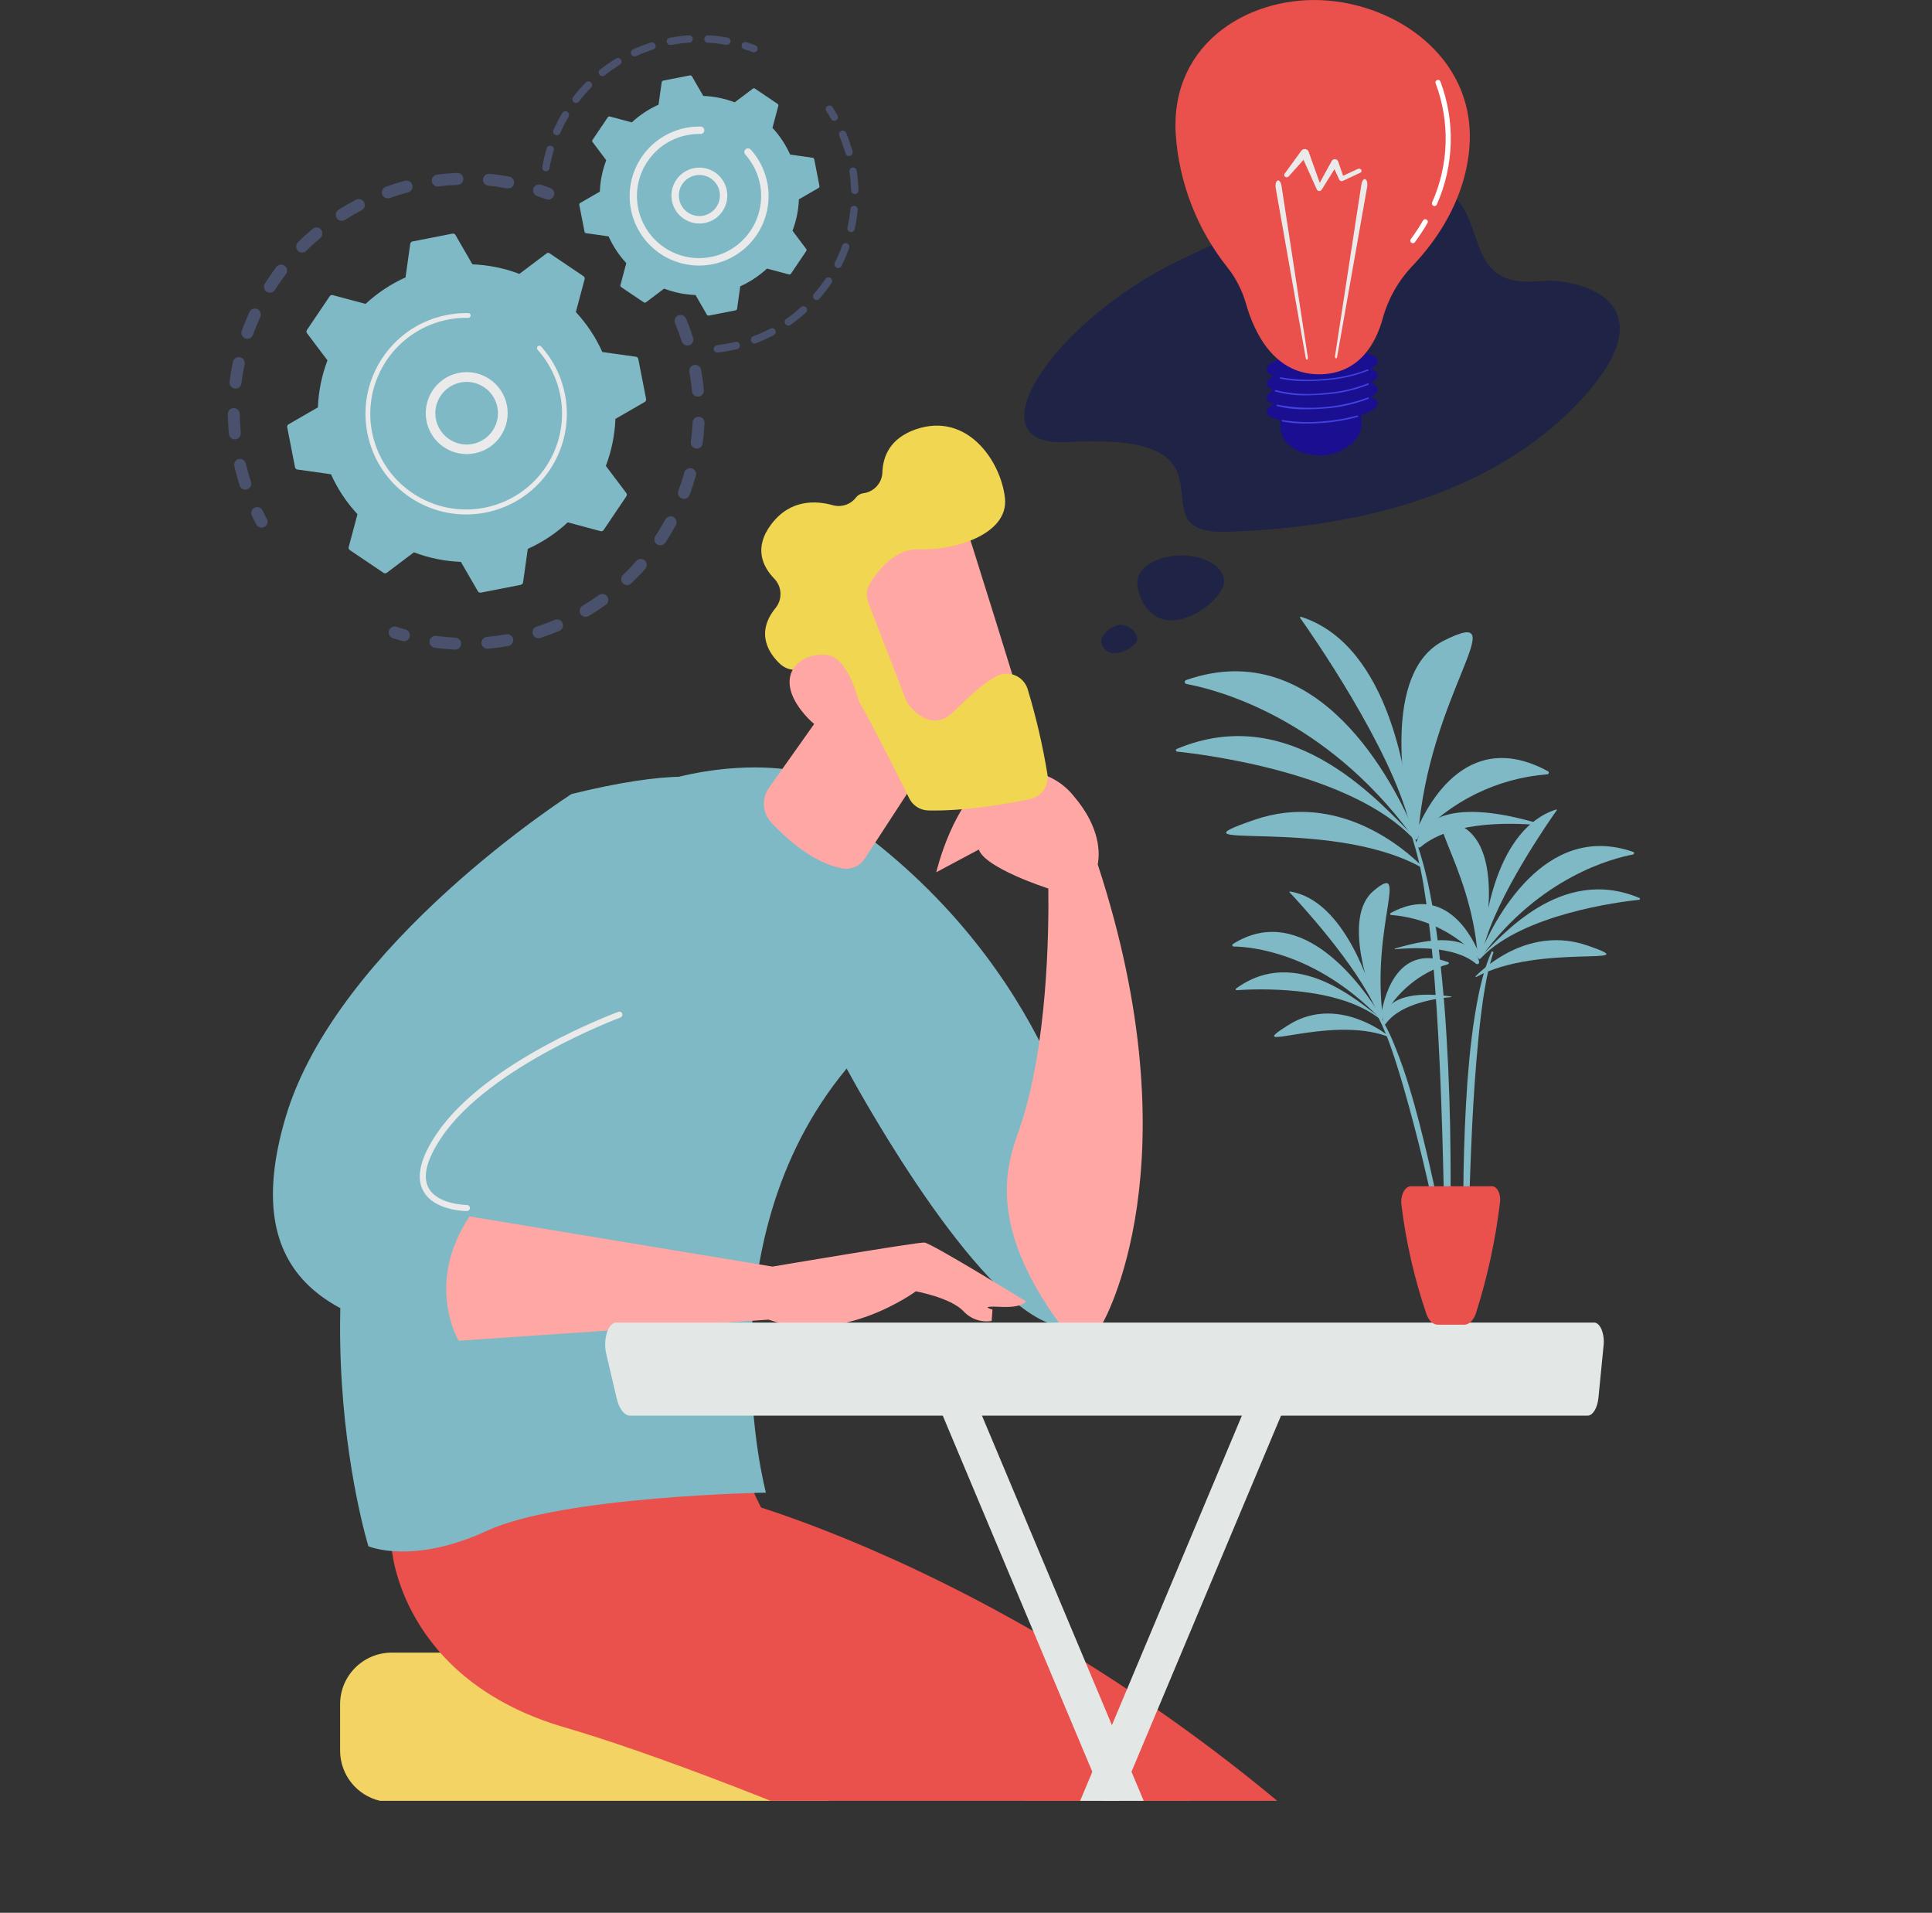 <svg viewBox="0 0 396 392" xmlns="http://www.w3.org/2000/svg" xmlns:xlink="http://www.w3.org/1999/xlink"><rect x="0" y="0" width="396" height="392" fill="#333333" stroke="none"/><clipPath id="a"><path d="m53.38 86-21.32 283.05h319.36l-19.32-283.05z"/></clipPath><clipPath id="b"><path d="m203.63 159.07c-8.24 4.61-11.72 19.68-11.72 19.68l8.71-4.65c1.32 3.83 14.18 7.96 14.18 7.96l.07-.03c.12 8.33-.08 32.63-5.99 49.53-2.31 6.62-7.02 18.92 8.52 40l8.57-.35s19.19-32.58-.97-94.06c.43-2.24.59-7.5-4.83-13.9-2.63-3.35-6.64-5.3-10.9-5.31-1.94 0-3.86.37-5.65 1.11z"/></clipPath><linearGradient id="c"><stop offset="0" stop-color="#febbba"/><stop offset="1" stop-color="#ff928e"/></linearGradient><linearGradient id="d" gradientTransform="matrix(53.26 0 0 -113.62 -5452.28 36775.98)" gradientUnits="userSpaceOnUse" x1="102.97" x2="102.97" xlink:href="#c" y1="321.8" y2="321.8"/><clipPath id="e"><path d="m181.46 127.78-23.85 33.68c-1.55 2.19-1.34 5.16.49 7.12 3.21 3.43 8.63 8.26 14.47 9.37 1.81.35 3.65-.42 4.67-1.97l12.69-19.47s2.29-28.81-7.54-28.81c-.31 0-.62.03-.93.08z"/></clipPath><linearGradient id="f" gradientTransform="matrix(56.63 0 0 -61.88 -5911.49 20141.28)" gradientUnits="userSpaceOnUse" x1="104.96" x2="104.96" xlink:href="#c" y1="323.03" y2="323.03"/><clipPath id="g"><path d="m168.43 117.28 18.12 37.84 24.05-6.86s-12.9-41.84-13.3-42.37c-1.15-1.51-2.98-2.35-4.87-2.25-9.05 0-24 13.64-24 13.64z"/></clipPath><linearGradient id="h" gradientTransform="matrix(51.63 0 0 -42.35 -5481.31 13840.69)" gradientUnits="userSpaceOnUse" x1="106.79" x2="106.79" xlink:href="#c" y1="323.74" y2="323.74"/><clipPath id="i"><path d="m164.3 145.67c7.08 9.05 12.69 2.21 12.69 2.21s-2.09-13.2-7.62-13.68c-.26-.02-.53-.04-.79-.04-5.21 0-9.7 4.58-4.28 11.51z"/></clipPath><linearGradient id="j" gradientTransform="matrix(22.72 0 0 -20.61 -2352.25 6879.87)" gradientUnits="userSpaceOnUse" x1="104.95" x2="104.95" xlink:href="#c" y1="326.82" y2="326.82"/><clipPath id="k"><path d="m94 274.76 63.54-4.32c14.96 5.45 30.19-5.81 30.19-5.81s7.16 1.33 9.74 4.07c1.47 1.61 3.65 2.36 5.79 2.01l.17-2.33s-3.03-.81 1.59-.56 5.27-1.13 5.27-1.13-19.4-11.95-20.82-12.05-31.14 4.93-31.14 4.93l-62.09-10.28c-9.25 13.87-2.23 25.48-2.23 25.48z"/></clipPath><linearGradient id="l" gradientTransform="matrix(35.36 0 0 -124.9 -3750.03 40490.09)" gradientUnits="userSpaceOnUse" x1="106.95" x2="106.95" xlink:href="#c" y1="322.09" y2="322.09"/><clipPath id="m"><path d="m53.38 86-21.32 283.05h319.36l-19.32-283.05z"/></clipPath><clipPath id="n"><path d="m32.06 0h333.51v470.63h-333.51z"/></clipPath><clipPath id="o"><path d="m270.76 71.88c-6.29.51-11.28 2.25-11.14 3.89.04.5.55.93 1.41 1.28-.94.52-1.46 1.07-1.41 1.61.04.5.55.93 1.41 1.28-.94.52-1.46 1.07-1.41 1.61.04.5.55.93 1.41 1.28-.94.52-1.46 1.07-1.41 1.61.06.73 1.11 1.31 2.81 1.7-.02.59 0 1.19.04 1.78.25 3.03 3.65 5.4 8.16 5.4s8.4-3.24 8.45-6.28c.01-.66-.02-1.32-.09-1.98 2.16-.72 3.47-1.6 3.4-2.45-.04-.5-.55-.93-1.41-1.28.94-.52 1.46-1.07 1.41-1.61-.04-.5-.55-.93-1.41-1.28.94-.52 1.46-1.07 1.41-1.61-.04-.5-.55-.93-1.41-1.28.94-.52 1.46-1.07 1.41-1.61-.11-1.34-3.58-2.2-8.25-2.2-1.07 0-2.2.04-3.37.14z"/></clipPath><linearGradient id="p" gradientTransform="matrix(31.51 0 0 -31.43 -3115.57 10301.4)" gradientUnits="userSpaceOnUse" x1="99.9" x2="99.91" y1="325.14" y2="325.14"><stop offset="0" stop-color="#09005d"/><stop offset="1" stop-color="#1a0f91"/></linearGradient><clipPath id="q"><path d="m278.19 85.15c-2.28.63-4.61 1.03-6.97 1.2-2.77.27-5.56.18-8.31-.26-.08-.02-.16.04-.18.12s.04.16.12.18c1.65.29 3.32.43 4.99.41 1.09 0 2.23-.05 3.4-.14 2.38-.17 4.73-.58 7.03-1.21.08-.02.13-.11.1-.19-.02-.08-.11-.13-.19-.1z"/></clipPath><linearGradient id="r"><stop offset="0" stop-color="#4f52ff"/><stop offset="1" stop-color="#4042e2"/></linearGradient><linearGradient id="s" gradientTransform="matrix(7.79 0 0 -15.02 -595.46 5038.6)" gradientUnits="userSpaceOnUse" x1="80.53" x2="80.54" xlink:href="#r" y1="329.63" y2="329.63"/><clipPath id="t"><path d="m280.35 81.47c-5.93 2.15-12.32 2.66-18.51 1.47-.08-.03-.16.02-.19.09s.02.16.09.19h.01c2 .49 4.06.71 6.12.66 1.08 0 2.22-.05 3.37-.14 3.16-.18 6.28-.86 9.23-2.01.08-.03.12-.12.08-.2-.03-.08-.12-.12-.2-.08h-.01z"/></clipPath><linearGradient id="u" gradientTransform="matrix(9.83 0 0 -18.35 -815.82 6101.97)" gradientUnits="userSpaceOnUse" x1="86.27" x2="86.28" xlink:href="#r" y1="328.1" y2="328.1"/><clipPath id="v"><path d="m280.35 78.58c-2.92 1.14-6 1.81-9.13 1.99-3.26.37-6.55.16-9.74-.62-.08-.03-.16.02-.19.09s.02.16.09.19c2.1.58 4.28.84 6.45.78 1.09 0 2.23-.05 3.4-.14 3.16-.18 6.28-.86 9.23-2.01.08-.03.12-.12.08-.2-.03-.08-.12-.12-.2-.08h-.01z"/></clipPath><linearGradient id="w" gradientTransform="matrix(9.97 0 0 -18.67 -831.7 6204.33)" gradientUnits="userSpaceOnUse" x1="86.61" x2="86.62" xlink:href="#r" y1="327.98" y2="327.98"/><clipPath id="x"><path d="m280.3 75.71c-2.91 1.13-5.97 1.79-9.08 1.96-2.91.29-5.85.17-8.73-.35-.08-.02-.16.03-.18.11s.03.16.11.18c1.79.36 3.61.52 5.44.49 1.09 0 2.23-.05 3.38-.14 3.15-.18 6.24-.85 9.18-1.99.08-.03.11-.12.07-.2-.03-.08-.12-.11-.2-.08z"/></clipPath><linearGradient id="y" gradientTransform="matrix(9.52 0 0 -17.68 -782.17 5882.22)" gradientUnits="userSpaceOnUse" x1="85.52" x2="85.53" xlink:href="#r" y1="328.36" y2="328.36"/><path d="m139.14 64.6c.6-.18 1.24.12 1.48.7.54 1.27 1.02 2.59 1.45 3.91.21.64-.14 1.33-.79 1.54h-.02c-.64.2-1.31-.16-1.52-.79-.41-1.26-.87-2.51-1.38-3.72-.26-.62.03-1.34.65-1.6.04-.02.08-.03.12-.04m3.02 10.23s.09-.03.14-.03c.67-.12 1.3.33 1.42.99.24 1.37.43 2.76.55 4.13.08.67-.4 1.28-1.07 1.36s-1.28-.4-1.36-1.07c0-.02 0-.04 0-.07-.12-1.31-.3-2.63-.53-3.93-.11-.61.26-1.21.85-1.39m.68 10.64c.65-.19 1.33.17 1.53.82.04.13.06.27.05.41-.07 1.38-.2 2.78-.38 4.16-.07.67-.68 1.16-1.35 1.08-.67-.07-1.16-.68-1.08-1.35 0-.02 0-.04 0-.06.18-1.3.3-2.63.36-3.95.03-.52.37-.96.87-1.11m-1.72 10.53c.65-.19 1.33.17 1.52.82.07.22.07.46 0 .68-.38 1.34-.81 2.67-1.3 3.97-.25.63-.96.94-1.59.7-.62-.24-.93-.93-.71-1.56.46-1.23.88-2.5 1.24-3.77.11-.4.43-.72.83-.84m-4.01 9.87c.65-.2 1.33.17 1.53.82.09.31.06.65-.1.94-.66 1.22-1.38 2.42-2.15 3.58-.37.57-1.13.73-1.69.36-.57-.37-.73-1.13-.36-1.69 0 0 0-.01.01-.02.73-1.1 1.41-2.24 2.04-3.4.15-.28.41-.49.72-.59m-6.1 8.74c.65-.19 1.33.18 1.52.82.12.4.02.84-.25 1.16-.91 1.04-1.89 2.05-2.89 3.01-.5.45-1.27.42-1.73-.08-.44-.48-.42-1.22.04-1.68.95-.91 1.87-1.88 2.74-2.86.15-.17.35-.3.56-.36m-42.08 15.75c.17-.05.34-.06.52-.04 1.3.17 2.63.29 3.95.36.67.04 1.19.62 1.15 1.3-.04.66-.6 1.17-1.26 1.15-1.39-.07-2.78-.19-4.16-.38-.67-.09-1.14-.71-1.05-1.38.06-.48.4-.87.86-1.01m34.19-8.59c.65-.19 1.33.17 1.53.82.15.5-.03 1.04-.46 1.35-1.12.81-2.29 1.58-3.48 2.29-.57.36-1.33.19-1.69-.39-.36-.57-.19-1.33.39-1.69.01 0 .03-.02.04-.03 1.13-.68 2.24-1.41 3.31-2.18.11-.08.23-.14.36-.18m-23.54 8.81c.08-.02.16-.04.24-.05 1.31-.12 2.63-.3 3.93-.53.66-.13 1.31.3 1.44.96s-.3 1.31-.96 1.44c-.02 0-.03 0-.05 0-1.36.24-2.76.43-4.14.56-.67.06-1.27-.43-1.33-1.11-.05-.58.31-1.11.86-1.28m14.27-3.57c.65-.19 1.33.17 1.52.82.18.6-.12 1.24-.7 1.48-1.28.54-2.59 1.03-3.91 1.46h-.03c-.65.19-1.33-.19-1.51-.84-.18-.63.16-1.28.78-1.49 1.25-.41 2.5-.87 3.71-1.39.04-.02.08-.03.12-.04" fill="#7d97f4" opacity=".3"/><path d="m80.53 128.45c.24-.07.49-.07.73 0 .6.2 1.21.38 1.83.55.66.17 1.05.83.89 1.49s-.83 1.05-1.49.89c-.02 0-.04-.01-.06-.02-.64-.18-1.29-.38-1.92-.58-.64-.21-.99-.9-.79-1.54.12-.38.43-.68.81-.79" fill="#7d97f4" opacity=".3"/><path d="m52.37 103.98c.58-.17 1.19.1 1.45.64.27.57.57 1.14.87 1.7.33.59.11 1.34-.48 1.66-.59.33-1.34.11-1.66-.48 0 0-.01-.02-.02-.03-.32-.59-.62-1.19-.91-1.79-.29-.61-.04-1.34.57-1.64.06-.03.12-.05.18-.07" fill="#7d97f4" opacity=".3"/><path d="m81.39 37.51c.54-.16 1.08-.32 1.63-.46.65-.17 1.32.22 1.5.87s-.22 1.32-.87 1.5c-1.27.34-2.51.72-3.73 1.15-.63.24-1.34-.07-1.58-.7s.07-1.34.7-1.58c.02 0 .04-.01.06-.02.75-.27 1.52-.52 2.29-.75m7.98-1.7c.07-.02.13-.03.2-.04 1.35-.17 2.73-.28 4.09-.34.67-.05 1.26.46 1.31 1.14.05.67-.46 1.26-1.14 1.31-.02 0-.05 0-.07 0-1.29.05-2.6.16-3.89.32-.67.08-1.28-.4-1.36-1.07-.07-.59.29-1.14.86-1.32m-16.17 5.02c.65-.19 1.33.17 1.52.82.17.56-.09 1.17-.61 1.44-1.15.6-2.28 1.25-3.38 1.94-.56.38-1.32.23-1.7-.33s-.23-1.32.33-1.7c.02-.01.04-.03.06-.04 1.15-.73 2.35-1.42 3.56-2.05.07-.04.14-.06.21-.09m26.67-5.16c.15-.05.31-.06.47-.05 1.36.13 2.73.33 4.07.57.66.14 1.09.78.95 1.45-.13.64-.75 1.07-1.39.96-1.27-.23-2.57-.42-3.86-.54-.67-.07-1.16-.66-1.1-1.34.05-.49.39-.91.86-1.05m-35.37 11c.65-.2 1.33.17 1.53.82.14.47 0 .98-.38 1.29-.99.83-1.95 1.72-2.87 2.64-.49.47-1.26.45-1.73-.04-.45-.47-.45-1.22 0-1.69.96-.97 1.98-1.9 3.02-2.78.13-.11.28-.19.43-.24m-7.22 7.61c.65-.2 1.33.17 1.53.82.11.37.04.78-.2 1.09-.78 1.03-1.53 2.11-2.23 3.2-.35.58-1.1.76-1.68.41s-.76-1.1-.41-1.68c0-.02.02-.03.03-.05.73-1.15 1.52-2.28 2.34-3.37.16-.21.37-.36.62-.43m-5.38 9.01c.65-.19 1.33.17 1.52.82.09.28.06.59-.06.86-.54 1.18-1.04 2.39-1.48 3.61-.2.65-.89 1.01-1.53.81-.65-.2-1.01-.89-.81-1.53.01-.04.02-.07.04-.1.46-1.28.99-2.56 1.55-3.8.15-.32.42-.56.76-.66m-3.29 9.95c.65-.19 1.33.17 1.52.82.06.2.07.41.03.61-.27 1.27-.49 2.56-.65 3.85-.06.67-.65 1.17-1.33 1.11-.67-.06-1.17-.65-1.11-1.33 0-.03 0-.06.01-.09.17-1.35.4-2.71.68-4.05.09-.44.42-.79.84-.92m-1.02 10.44c.65-.19 1.33.17 1.53.82.03.11.05.22.05.33.02 1.29.09 2.6.21 3.89.05.67-.45 1.26-1.12 1.32-.66.05-1.24-.42-1.31-1.08-.13-1.36-.21-2.74-.23-4.1 0-.55.35-1.03.87-1.19m1.28 10.43.07-.02c.66-.16 1.32.25 1.47.91.22.93.47 1.86.75 2.77.1.33.2.66.31.98.21.64-.14 1.33-.78 1.54-.63.21-1.32-.12-1.53-.76 0 0 0-.02 0-.03-.11-.34-.22-.69-.32-1.04-.29-.96-.55-1.94-.79-2.92-.15-.63.22-1.27.84-1.45" fill="#7d97f4" opacity=".3"/><path d="m110.15 37.85c.24-.07.5-.07.74.01.63.21 1.27.43 1.89.67.64.22.98.92.75 1.56s-.92.98-1.56.75c-.02 0-.04-.01-.06-.02-.6-.22-1.2-.44-1.8-.64-.64-.21-.99-.91-.78-1.55.13-.38.43-.67.81-.79" fill="#7d97f4" opacity=".3"/><path d="m112.68 51.92c-.2-.14-.47-.13-.66.02l-5.56 4.19c-3.08-1.17-6.33-1.83-9.63-1.96l-3.48-6.02c-.12-.21-.36-.32-.6-.27l-8.2 1.6c-.24.05-.42.24-.46.48l-.97 6.89c-3.01 1.35-5.77 3.19-8.19 5.43l-6.73-1.8c-.24-.06-.49.03-.62.23l-4.67 6.92c-.14.2-.13.47.02.66l4.19 5.56c-1.17 3.08-1.83 6.33-1.96 9.63l-6.02 3.48c-.21.12-.32.36-.27.6l1.6 8.2c.05.24.24.42.48.46l6.89.97c1.35 3.01 3.19 5.77 5.43 8.19l-1.8 6.73c-.06.24.03.49.23.62l6.92 4.67c.2.14.47.13.66-.02l5.56-4.19c3.08 1.17 6.33 1.83 9.63 1.96l3.48 6.02c.12.21.36.32.6.28l8.2-1.6c.24-.05.42-.24.46-.48l.97-6.89c3.01-1.35 5.77-3.19 8.19-5.43l6.73 1.8c.24.06.49-.03.62-.23l4.67-6.92c.14-.2.13-.47-.02-.66l-4.19-5.56c1.17-3.08 1.83-6.33 1.96-9.63l6.02-3.48c.21-.12.32-.36.27-.6l-1.6-8.2c-.05-.24-.24-.42-.48-.46l-6.89-.97c-1.35-3.01-3.19-5.77-5.43-8.19l1.8-6.73c.06-.24-.03-.49-.23-.62l-6.93-4.67z" fill="#7fb9c5"/><path d="m93.23 76.62c4.44-1.34 9.13 1.17 10.47 5.61s-1.17 9.13-5.61 10.47-9.13-1.17-10.47-5.61c-1.2-3.99.7-8.25 4.46-10.03.37-.18.76-.32 1.15-.44m4.27 14.2c.3-.09.6-.21.89-.34 3.2-1.51 4.58-5.34 3.06-8.54s-5.34-4.58-8.54-3.06c-3.2 1.51-4.58 5.34-3.06 8.54 1.36 2.87 4.61 4.32 7.65 3.41" fill="#eaeaea"/><path d="m89.56 65.06c.68-.2 1.36-.37 2.06-.51.22-.04.44-.08.66-.12 1.09-.18 2.19-.27 3.29-.27h.42c.27 0 .49.23.48.5 0 .27-.23.49-.5.48-8.24-.16-15.7 4.82-18.71 12.49-1.37 3.47-1.72 7.27-1 10.93.13.66.29 1.32.49 1.96 3.19 10.38 14.19 16.21 24.57 13.02 9.59-2.95 15.42-12.65 13.53-22.5-.68-3.49-2.29-6.73-4.67-9.38-.18-.2-.16-.51.04-.69s.51-.16.69.04c2.02 2.25 3.52 4.91 4.39 7.81 3.3 10.91-2.87 22.43-13.78 25.73-.67.2-1.34.37-2.03.5-10.38 2.02-20.61-4.13-23.69-14.25-.2-.68-.38-1.37-.51-2.06-2.02-10.38 4.14-20.61 14.26-23.69" fill="#eaeaea"/><path d="m169.79 21.65c.32-.1.67.03.85.31.35.54.69 1.09 1.01 1.65.22.36.11.82-.25 1.04s-.82.11-1.04-.25c0-.01-.02-.03-.02-.04-.3-.53-.63-1.06-.96-1.57-.23-.35-.13-.82.22-1.04.06-.04.13-.07.2-.09" fill="#7d97f4" opacity=".3"/><path d="m172.51 26.79c.37-.11.77.08.92.43.43 1.02.8 2.07 1.12 3.13.07.22.13.45.2.67.1.4-.13.81-.53.93-.4.11-.82-.12-.93-.52-.06-.22-.12-.43-.19-.64-.31-1.01-.66-2.01-1.07-2.98-.16-.39.02-.83.41-.99.03-.01.05-.02.07-.03m2.12 7.56s.07-.02.11-.02c.41-.06.8.22.86.63.2 1.33.32 2.67.36 4.01.02.42-.3.77-.72.79s-.77-.3-.79-.72c0-.01 0-.02 0-.04-.04-1.28-.15-2.56-.34-3.82-.06-.37.17-.73.53-.84m.2 7.86c.09-.03.19-.04.29-.03.42.04.72.41.68.83-.13 1.34-.34 2.66-.64 3.98-.1.41-.5.66-.91.56-.4-.1-.65-.49-.56-.89.28-1.25.48-2.52.61-3.79.03-.3.24-.56.53-.65m-1.72 7.64c.4-.12.82.11.94.51.05.15.04.32-.01.47-.45 1.26-.99 2.5-1.59 3.7-.19.37-.64.52-1.02.33-.37-.19-.52-.64-.33-1.02.58-1.14 1.08-2.32 1.52-3.52.08-.23.26-.4.49-.47m-3.54 7.01c.4-.12.82.11.94.51.07.22.03.45-.1.64-.75 1.12-1.56 2.18-2.44 3.2-.27.32-.74.37-1.06.1s-.37-.74-.1-1.06c0 0 .01-.02.02-.03.84-.97 1.61-1.99 2.33-3.05.1-.14.24-.25.41-.3m-5.13 5.92c.4-.12.82.11.94.51.08.28 0 .58-.22.78-1 .9-2.05 1.74-3.15 2.51-.34.24-.81.16-1.05-.19s-.16-.81.19-1.05c1.05-.73 2.05-1.53 3-2.39.08-.08.18-.13.29-.16m-6.42 4.49c.4-.12.82.11.94.51.1.35-.05.71-.37.88-1.19.63-2.41 1.18-3.67 1.66-.39.15-.83-.05-.98-.44s.05-.83.44-.98c1.2-.45 2.37-.98 3.5-1.58.04-.02.09-.04.14-.06m-11.21 3.5s.09-.02.13-.03c1.11-.13 2.2-.32 3.29-.57.17-.04.33-.08.49-.11.41-.1.81.15.91.56.1.4-.15.81-.55.91-.17.04-.34.08-.52.12-1.14.26-2.29.46-3.44.6-.41.05-.79-.25-.84-.66-.04-.36.18-.7.53-.81" fill="#7d97f4" opacity=".3"/><path d="m133.44 8.7c.4-.11.82.13.93.53.11.39-.11.79-.48.92-1.2.38-2.38.83-3.52 1.35-.38.17-.83 0-1-.37-.17-.38 0-.83.37-1 1.2-.55 2.44-1.02 3.69-1.42h.01m3.75-.95s.05-.01.08-.02c1.3-.24 2.61-.41 3.93-.5.42-.03.78.29.8.7.03.42-.29.78-.7.8-1.26.08-2.51.24-3.75.48-.41.08-.8-.2-.88-.61-.07-.38.15-.75.52-.86m-10.77 4.16c.4-.12.82.11.94.51.1.33-.04.68-.33.86-1.07.66-2.11 1.38-3.09 2.17-.33.26-.8.21-1.06-.12s-.21-.8.12-1.06c1.03-.82 2.12-1.58 3.24-2.27.06-.03.11-.06.18-.08m18.48-4.66c.08-.03.17-.04.26-.03 1.32.07 2.63.23 3.93.46.41.06.7.44.64.86-.06.41-.44.7-.86.64-.02 0-.03 0-.05 0-1.24-.22-2.49-.37-3.75-.44-.42-.02-.74-.38-.71-.8.02-.32.23-.59.53-.68m-24.51 9.44c.4-.12.82.1.94.5.08.26 0 .55-.18.75-.88.9-1.71 1.85-2.48 2.85-.25.33-.73.39-1.06.14s-.39-.73-.14-1.06c.81-1.05 1.67-2.04 2.6-2.98.09-.09.2-.16.32-.19m-4.71 6.1c.4-.12.82.11.94.51.06.2.03.42-.07.6-.64 1.08-1.22 2.2-1.73 3.36-.18.38-.63.53-1.01.35-.36-.17-.52-.59-.37-.96.53-1.21 1.14-2.38 1.81-3.52.1-.16.25-.28.43-.34m-3.11 7.06c.4-.12.82.11.94.51.04.14.04.29 0 .44-.37 1.21-.66 2.43-.87 3.67-.08.41-.48.67-.89.59-.39-.08-.65-.45-.6-.85.23-1.3.53-2.59.91-3.85.07-.24.26-.43.51-.5" fill="#7d97f4" opacity=".3"/><path d="m152.53 8.64c.14-.04.3-.04.44 0 .62.19 1.23.4 1.83.63.39.15.59.58.44.97s-.58.59-.97.44c-.57-.21-1.15-.42-1.74-.6-.4-.12-.62-.55-.5-.95.07-.24.26-.43.5-.5" fill="#7d97f4" opacity=".3"/><path d="m154.75 18.16c-.14-.09-.31-.09-.44.01l-3.72 2.8c-2.06-.78-4.24-1.23-6.44-1.31l-2.33-4.03c-.08-.14-.24-.21-.4-.18l-5.48 1.07c-.16.03-.28.16-.31.32l-.65 4.61c-2.01.91-3.86 2.13-5.48 3.63l-4.5-1.2c-.16-.04-.32.02-.42.16l-3.13 4.63c-.09.14-.09.31.01.44l2.8 3.72c-.78 2.06-1.23 4.24-1.31 6.44l-4.03 2.33c-.14.08-.21.24-.18.4l1.07 5.48c.03.16.16.28.32.31l4.61.65c.91 2.01 2.13 3.86 3.63 5.48l-1.2 4.5c-.04.16.02.32.16.42l4.63 3.12c.14.09.31.09.44-.01l3.72-2.8c2.06.78 4.24 1.23 6.44 1.31l2.33 4.03c.08.14.24.21.4.18l5.48-1.07c.16-.03.28-.16.31-.32l.65-4.61c2.01-.91 3.86-2.13 5.48-3.63l4.5 1.2c.16.04.32-.02.42-.16l3.12-4.63c.09-.14.09-.31-.01-.44l-2.8-3.72c.78-2.06 1.23-4.24 1.31-6.44l4.03-2.33c.14-.08.21-.24.18-.4l-1.07-5.48c-.03-.16-.16-.28-.32-.31l-4.61-.65c-.91-2.01-2.13-3.86-3.63-5.48l1.2-4.5c.04-.16-.02-.32-.16-.42l-4.63-3.12z" fill="#7fb9c5"/><path d="m141.72 34.59c3.03-.9 6.22.83 7.12 3.86s-.83 6.22-3.86 7.12-6.22-.83-7.12-3.86c-.81-2.72.5-5.62 3.07-6.82.26-.12.52-.22.79-.3m2.85 9.5c2.22-.67 3.48-3.02 2.81-5.24-.06-.2-.13-.39-.22-.58-.99-2.1-3.49-3-5.6-2.01s-3 3.49-2.01 5.6c.89 1.89 3.02 2.84 5.02 2.24" fill="#eaeaea"/><path d="m139.17 26.55c.46-.14.93-.25 1.41-.35.95-.19 1.92-.27 2.89-.26h.13c.42 0 .76.33.76.75s-.33.76-.75.76c-.02 0-.03 0-.05 0-.91-.02-1.81.06-2.7.24l-.15.03c-2.07.42-4 1.35-5.61 2.71-.88.74-1.65 1.59-2.3 2.54l-.02.02-.05.07c-1.89 2.8-2.59 6.23-1.94 9.55.08.43.19.85.32 1.27 2.05 6.72 9.16 10.51 15.88 8.47s10.51-9.16 8.47-15.88c-.54-1.77-1.46-3.41-2.7-4.79-.28-.31-.27-.78.04-1.07s.78-.27 1.07.04c0 0 .01.01.02.02 5.25 5.85 4.77 14.86-1.09 20.11s-14.86 4.77-20.11-1.09c-1.39-1.55-2.42-3.38-3.02-5.36-.14-.47-.26-.94-.35-1.42-1.39-7.17 2.86-14.22 9.85-16.35" fill="#eaeaea"/><path d="m80.26 338.68c-5.82.02-10.54 4.73-10.55 10.55v9.54c.01 4.91 3.39 9.16 8.17 10.28h91.74c4.77-1.12 8.15-5.38 8.17-10.28v-9.54c-.02-5.82-4.73-10.54-10.55-10.55h-86.97z" fill="#f2d363"/><g clip-path="url(#a)"><path d="m310.69 418.56c-71.47-88.15-159.69-111.11-159.69-111.11l2.24 21.82 148.53 103.87c4.97-2.66 7.8-7.54 9.37-10.97.55-1.2.38-2.6-.45-3.63" fill="#ea504c"/><path d="m309.14 428.09c-22.29-24.43-77.15-77.63-137.42-99.71-5.01-1.85-9.1-5.58-11.4-10.4l-9.02-18.79s-43.94-10.3-71.02 18.05c0 0 1.65 26.97 35.65 36.82 31.74 9.2 125.81 46.57 181.29 88.43 1.26.98 3.02.99 4.3.03 3.66-2.79 6.53-6.47 8.35-10.7.48-1.28.2-2.73-.73-3.73" fill="#ea504c"/><path d="m75.51 316.88s8.96 3.92 24.33-3.18 57.15-7.81 57.15-7.81-13.54-50.67 16.55-86.91c0 0 24.23 45.35 41.26 52.12l7.63.35v-32.35s-6.47-39.94-47.38-69.77l-12.74-11.48s-44.79-9.03-75.25 44.4-11.55 114.63-11.55 114.63" fill="#7fb9c5"/></g><g clip-path="url(#b)"><path d="m191.91 157.96h53.26v113.62h-53.26z" fill="url(#d)"/></g><g clip-path="url(#e)"><path d="m145.81 122.06h56.63v61.88h-56.63z" fill="url(#f)" transform="matrix(.865 -.501 .501 .865 -53.23 107.87)"/></g><g clip-path="url(#g)"><path d="m163.71 108.2h51.63v42.35h-51.63z" fill="url(#h)" transform="matrix(.003 -1 1 .003 59.47 318.44)"/></g><path d="m177.98 123.49 7.65 19.82c.17.43.4.83.69 1.19 1.29 1.61 5.02 5.41 9.16 1.35 3.14-3.08 6.09-5.91 8.9-7.33 2.22-1.09 4.91-.17 6 2.06.11.23.21.47.28.72 1.72 5.69 3.07 11.49 4.03 17.37.35 2.36-1.19 4.59-3.53 5.08-4.9 1.02-13.44 2.52-20.92 2.34-1.66-.05-3.16-1.01-3.89-2.51-2.77-5.6-9.73-19.5-12.34-23.2-2.41-3.4-7.84-3.38-10.61-3.12-1.28.12-2.56-.31-3.5-1.19-2.21-2.07-5.17-6.26-.95-11.45 1.46-1.79 1.35-4.4-.27-6.05-2.33-2.42-4.27-6.29-.58-11.15 3.9-5.15 9.18-4.87 12.74-3.85 1.74.43 3.57-.22 4.64-1.66.37-.45.89-.75 1.47-.83 2.16-.27 3.81-2.05 3.91-4.22.09-3.25 1.5-7.03 6.86-8.88 10.49-3.6 17.39 6.43 18.26 14.04s-10.72 10.87-17.6 10.55c-4.77-.22-8.29 4.16-10 6.86-.77 1.21-.91 2.71-.4 4.04" fill="#f0d651"/><g clip-path="url(#i)"><path d="m156.58 134.14h22.72v20.61h-22.72z" fill="url(#j)" transform="matrix(.129 -.992 .992 .129 3.05 292.35)"/></g><path d="m117.14 162.73s-48.08 30.67-58.61 66.27 13.03 42.61 35.46 45.76l1.69-27.19s-15.71 0-5.69-14.86 36.96-24.77 36.96-24.77 68.25-64.39-9.81-45.22" fill="#7fb9c5"/><path d="m95.69 248.19c-.28 0-6.77-.05-8.96-4.17-1.49-2.81-.57-6.73 2.76-11.66 10.02-14.85 36.15-24.59 37.26-25 .32-.12.68.05.79.37s-.05.67-.36.79c-.27.1-26.86 10.01-36.66 24.53-3.05 4.52-3.95 8.01-2.69 10.38 1.84 3.46 7.81 3.51 7.87 3.51.34 0 .62.28.62.62s-.28.62-.62.62" fill="#eaeaea"/><g clip-path="url(#k)"><path d="m130.95 200.13h35.36v124.9h-35.36z" fill="url(#l)" transform="matrix(.072 -.997 .997 .072 -123.92 392.03)"/></g><g clip-path="url(#m)" fill="#e3e8e6"><path d="m184.34 470.63c-.5 0-1-.11-1.46-.31-1.88-.86-2.74-3.06-1.93-4.96l77.35-184.18c.76-1.87 2.89-2.77 4.76-2.01.03.01.05.02.08.03 1.88.86 2.74 3.06 1.93 4.96l-77.35 184.18c-.57 1.38-1.9 2.28-3.39 2.29"/><path d="m271.48 470.64c-1.49 0-2.82-.91-3.39-2.29l-77.35-184.18c-.81-1.9.05-4.11 1.93-4.96 1.85-.81 4 .04 4.81 1.89.01.03.02.06.04.08l77.35 184.18c.81 1.9-.05 4.11-1.93 4.96-.46.2-.95.31-1.46.31"/><path d="m328.69 275.68c.12-1.09-.02-2.19-.42-3.22-.38-.9-.94-1.42-1.53-1.42h-200.42c-.78 0-1.5.78-1.92 2.07-.42 1.4-.47 2.88-.15 4.3l2.17 9.24c.5 2.12 1.58 3.47 2.76 3.47h196.19c1.1 0 2.05-1.54 2.26-3.67l1.06-10.78z"/></g><g clip-path="url(#n)" fill="#1f2346"><path d="m242 53.22c-26.24 12.53-43.48 38.6-23.1 37.38 38.25-2.28 12.43 19.02 32.55 18.39s51.26-4.92 71.64-26.03.57-26.16-7.69-25.34c-27.19 2.69 8.79-43.64-73.4-4.4"/><path d="m233.11 119.37c.06 2.97 2.24 7.85 7.15 7.76s10.68-5.11 10.63-8.08-4.08-5.31-8.99-5.22-8.84 2.57-8.79 5.54"/><path d="m225.74 131.34c.08 1.48 1.34 2.63 2.83 2.55 1.53-.03 4.57-1.56 4.54-3s-1.93-2.88-3.46-2.85-3.93 1.85-3.91 3.29"/></g><g clip-path="url(#o)"><path d="m255.21 66.79h31.51v31.43h-31.51z" fill="url(#p)" transform="matrix(.734 -.679 .679 .734 16.03 205.94)"/></g><g clip-path="url(#q)"><path d="m266.67 78.45h7.79v15.02h-7.79z" fill="url(#s)" transform="matrix(.401 -.916 .916 .401 83.42 299.43)"/></g><g clip-path="url(#t)"><path d="m266.19 73.5h9.83v18.35h-9.83z" fill="url(#u)" transform="matrix(.401 -.916 .916 .401 86.76 297.96)"/></g><g clip-path="url(#v)"><path d="m265.94 70.45h9.97v18.67h-9.97z" fill="url(#w)" transform="matrix(.401 -.916 .916 .401 89.18 295.98)"/></g><g clip-path="url(#x)"><path d="m266.66 68.07h9.52v17.68h-9.52z" fill="url(#y)" transform="matrix(.401 -.916 .916 .401 92.12 294.7)"/></g><path d="m255.39 62.24c-.77-2.71-2.06-5.23-3.81-7.44-6.24-7.84-9.94-17.4-10.6-27.4-1.09-19.04 15.8-28.58 31.21-27.28 15.41 1.29 30.62 12.77 28.96 30.49-1.02 10.9-7.13 19.17-11.67 23.92-2.87 3.02-4.96 6.71-6.06 10.73-1.36 4.92-4.61 11.06-12.32 11.43-9.98.48-14.12-8.82-15.71-14.45" fill="#ea504c"/><path d="m273.65 72.89 5.39-35.08c.11-.73.47-1.21.8-1.09s.5.81.39 1.54c0 .02 0 .04-.01.06l-6.14 34.75c-.05.26-.18.43-.3.37s-.17-.3-.13-.55" fill="#eaeaea"/><path d="m268.06 73.16-5.39-35.08c-.11-.73-.47-1.21-.8-1.09s-.5.81-.39 1.54c0 .02 0 .04.01.06l6.14 34.75c.05.26.18.43.3.37s.17-.3.13-.55" fill="#eaeaea"/><path d="m279.01 34.8c-.16-.23-.46-.3-.71-.18l-3 1.4-1.04-2.97c-.06-.17-.2-.3-.36-.37-.34-.15-.73-.02-.92.28s-2.47 4.51-2.47 4.51l-2.29-6.41c-.06-.18-.19-.32-.35-.4-.38-.21-.86-.12-1.13.22l-3.45 4.75c-.13.19-.09.45.09.58 0 0 .02.01.03.02.23.15.54.12.73-.08l3.04-3.39 2.74 6.1c.05.1.13.19.24.24.25.12.56.04.72-.18l2.64-4.24.99 2.14v.02s.02.03.03.05c.16.23.46.3.71.18l3.56-1.67c.22-.08.33-.33.24-.55 0-.02-.02-.05-.03-.07" fill="#eaeaea"/><path d="m289.6 49.84c-.29 0-.53-.23-.53-.52 0-.11.04-.22.1-.32.91-1.22 1.75-2.5 2.51-3.82.15-.25.47-.34.72-.19.25.14.34.47.19.72-.78 1.35-1.64 2.66-2.58 3.92-.1.13-.26.21-.42.21" fill="#fff"/><path d="m294.03 42.23c-.29 0-.53-.24-.53-.53 0-.07.01-.14.04-.21 3.43-7.72 3.7-16.47.73-24.38-.12-.26 0-.58.26-.7s.58 0 .7.26c3.08 8.18 2.82 17.25-.72 25.24-.08.19-.27.32-.48.32" fill="#fff"/><g fill="#7fb9c5"><path d="m290.06 170.77c-4.26-10.15-19.68-40.9-46.95-31.4-.22.08-.33.32-.25.54.05.14.17.24.31.26 6.02 1.11 28.3 6.74 46.17 31 .13.18.39.23.58.09.15-.11.21-.32.14-.49"/><path d="m289.83 171.41c-6.13-5.78-24.39-28.14-48.64-17.92-.14.06-.21.22-.15.37.04.09.13.16.23.17 5.99.63 35.75 4.4 48.45 17.88.34.36.47-.15.12-.49"/><path d="m289.25 168.87c-.58-7.65-4-36.52-22.59-42.47-.08-.03-.16.02-.19.1-.01.04 0 .09.02.13 2.24 3.16 18.54 26.5 22.47 42.29.02.08.09.13.17.11.07-.02.12-.08.12-.16"/><path d="m291.11 177.63c.08.04.18.01.22-.07.03-.06.02-.14-.03-.19-3.28-3.27-16.88-15.3-34.15-9.37-19.56 6.71 14.69-.83 33.96 9.63"/><path d="m290.65 171.64c-.03.27-.28.47-.55.44-.2-.02-.37-.17-.43-.36-2.06-9.07-6.43-34.07 6.29-40.44 15.06-7.53-3.26 10.7-5.31 40.35"/><path d="m289.77 171.58c2.14-5.57 10.38-22.86 27.52-13.52.16.09.22.29.13.45-.05.1-.16.17-.27.17-10.31.81-19.92 5.54-26.83 13.23-.12.14-.32.15-.46.03-.1-.09-.14-.23-.09-.36"/><path d="m290.24 172.97c.79-3.44 4.89-10.33 25.76-4.02.06.01.09.07.08.13-.01.05-.06.09-.12.08-4.1-.43-17.96-1.37-24.75 4.4-.25.21-.63.18-.85-.07-.12-.14-.17-.34-.13-.52"/><path d="m296.24 267.09v-.7s0-.76 0-.76v-1.52s-.03-3.03-.03-3.03l-.09-6.06c-.05-4.04-.13-8.08-.22-12.12-.18-8.08-.42-16.16-.78-24.22s-.86-16.13-1.64-24.15c-.4-4.01-.88-8.02-1.52-11.99-.58-3.98-1.51-7.91-2.78-11.73l.36-.15c.8 1.87 1.47 3.8 2 5.76l.41 1.47c.13.49.24.99.36 1.48l.35 1.48.31 1.49c.81 3.98 1.43 8 1.92 12.02s.87 8.06 1.2 12.1c.31 4.04.54 8.08.74 12.13.18 4.05.31 8.09.4 12.14.06 4.05.12 8.1.1 12.14 0 4.05-.06 8.1-.17 12.14l-.22 6.07-.13 3.03-.09 1.52-.05.76c-.02.26-.03.49-.08.81l-.36-.13z"/><path d="m303.3 195.62c2.85-6.8 13.18-27.4 31.45-21.04.15.05.22.21.17.36-.03.09-.11.16-.21.18-4.03.75-18.96 4.52-30.93 20.77-.09.12-.26.15-.39.06-.1-.08-.14-.21-.09-.33"/><path d="m303.46 196.04c4.11-3.87 16.34-18.85 32.58-12.01.1.04.14.15.1.25-.03.06-.08.11-.15.11-4.01.42-23.95 2.95-32.46 11.97-.23.24-.32-.1-.08-.33"/><path d="m303.84 194.34c.39-5.12 2.68-24.46 15.13-28.45.05-.02.11.01.13.06.01.03 0 .06-.01.09-1.5 2.12-12.42 17.75-15.05 28.33-.02.05-.07.08-.13.06-.04-.01-.07-.05-.07-.1"/><path d="m302.6 200.21c-.05.03-.12.01-.15-.04-.03-.04-.02-.1.02-.13 2.2-2.19 11.31-10.25 22.88-6.28 13.1 4.49-9.84-.55-22.75 6.45"/><path d="m302.9 196.2c.01.18.17.32.36.31.15-.01.27-.11.3-.25 1.38-6.07 4.31-22.83-4.21-27.09-10.09-5.04 2.19 7.17 3.56 27.03"/><path d="m303.49 196.16c-1.43-3.73-6.95-15.31-18.44-9.06-.11.06-.15.19-.09.3.04.07.1.11.18.11 6.91.54 13.34 3.71 17.98 8.86.08.09.22.1.31.02.07-.06.09-.16.06-.24"/><path d="m303.18 197.09c-.53-2.3-3.28-6.92-17.26-2.69-.04.01-.06.05-.05.09.01.03.04.05.07.05 2.75-.29 12.03-.92 16.58 2.95.17.15.42.13.56-.04.09-.1.12-.23.09-.36"/><path d="m300.48 267.21c-.04-.26-.04-.43-.06-.62l-.04-.57-.06-1.14c-.04-.76-.07-1.51-.1-2.27l-.15-4.54c-.1-3.03-.11-6.05-.13-9.08s-.01-6.06.05-9.08.14-6.06.27-9.08.3-6.05.51-9.08c.23-3.02.5-6.05.88-9.06l.29-2.26.34-2.25c.24-1.5.5-3 .82-4.49.15-.75.32-1.49.51-2.23.09-.37.18-.74.28-1.11l.32-1.1c.41-1.47.93-2.91 1.56-4.3l.36.15c-.47 1.43-.86 2.88-1.18 4.34l-.24 1.1c-.07.37-.13.74-.2 1.11l-.2 1.11-.18 1.11c-.12.74-.23 1.48-.32 2.23s-.22 1.49-.29 2.24c-.18 1.49-.34 2.99-.49 4.49-.58 6-1 12.02-1.29 18.05s-.5 12.07-.65 18.11c-.08 3.02-.1 6.04-.17 9.06l-.06 4.53v2.27s-.01 1.13-.01 1.13v1.08s-.36.13-.36.13z"/><path d="m283.02 208.19c-3.64-5.95-16.11-23.7-30.33-14.72-.12.09-.15.27-.06.39.05.06.12.1.19.11 3.53.05 16.79 1.17 29.84 14.55.21.22.52-.07.35-.33"/><path d="m282.97 208.61c-4.17-2.98-17.2-15.12-29.63-6.01-.08.06-.09.18-.03.26.03.04.08.07.14.07 3.46-.25 20.7-1.12 29.52 6 .23.19.25-.15 0-.32"/><path d="m282.33 207.07c-1.26-4.77-6.73-22.64-17.94-24.37-.08-.01-.13.1-.07.16 1.65 1.75 13.7 14.72 17.85 24.27.01.05.06.07.11.06s.07-.06.06-.11c0 0 0 0 0-.01"/><path d="m284.45 212.41c.1.04.17-.11.08-.18-2.25-1.71-11.4-7.82-20.41-2.19-10.21 6.38 8.18-2.13 20.33 2.38"/><path d="m283.46 208.67c.03.15-.06.3-.22.34-.14.03-.28-.05-.32-.18-2.27-5.51-7.8-20.83-1.41-26.24 7.57-6.4-.53 7.12 1.95 26.09"/><path d="m282.96 208.73c.52-3.75 3.05-15.58 13.87-11.55.11.04.17.17.12.28-.02.06-.07.1-.12.12-5.87 1.74-10.76 5.82-13.52 11.29-.1.2-.38.08-.35-.15"/><path d="m283.39 209.56c.02-2.26 1.49-7.07 14.04-5.35.07.01.08.13 0 .14-2.37.18-10.3 1.1-13.42 5.49-.12.15-.35.17-.5.05-.09-.08-.14-.2-.13-.32"/><path d="m298.22 268.39-.35-1.86-.38-1.91-.77-3.82-1.6-7.63c-.54-2.54-1.11-5.08-1.69-7.61-.56-2.53-1.15-5.06-1.75-7.59-1.21-5.05-2.54-10.07-3.97-15.05l-.55-1.86-.57-1.86c-.38-1.24-.77-2.47-1.19-3.69-.81-2.45-1.79-4.84-2.95-7.16l.33-.2c.71 1.1 1.34 2.25 1.9 3.44.29.59.57 1.18.81 1.79s.51 1.21.74 1.82c.96 2.43 1.82 4.9 2.57 7.4 1.53 4.99 2.78 10.05 3.97 15.12.59 2.54 1.15 5.08 1.7 7.62.52 2.55 1.03 5.1 1.52 7.66s.97 5.11 1.4 7.68l.64 3.85.3 1.93.14.97.07.49c.02.17.05.31.06.53l-.39-.04z"/></g><path d="m289.19 243.1h16.61c1.09 0 1.89 1.64 1.65 3.36-.93 7.71-2.58 15.31-4.94 22.71-.48 1.42-1.4 2.31-2.4 2.31h-5.42c-.98 0-1.89-.88-2.35-2.28-2.46-7.23-4.16-14.7-5.09-22.28-.23-1.98.7-3.81 1.94-3.81" fill="#ea504c"/></svg>